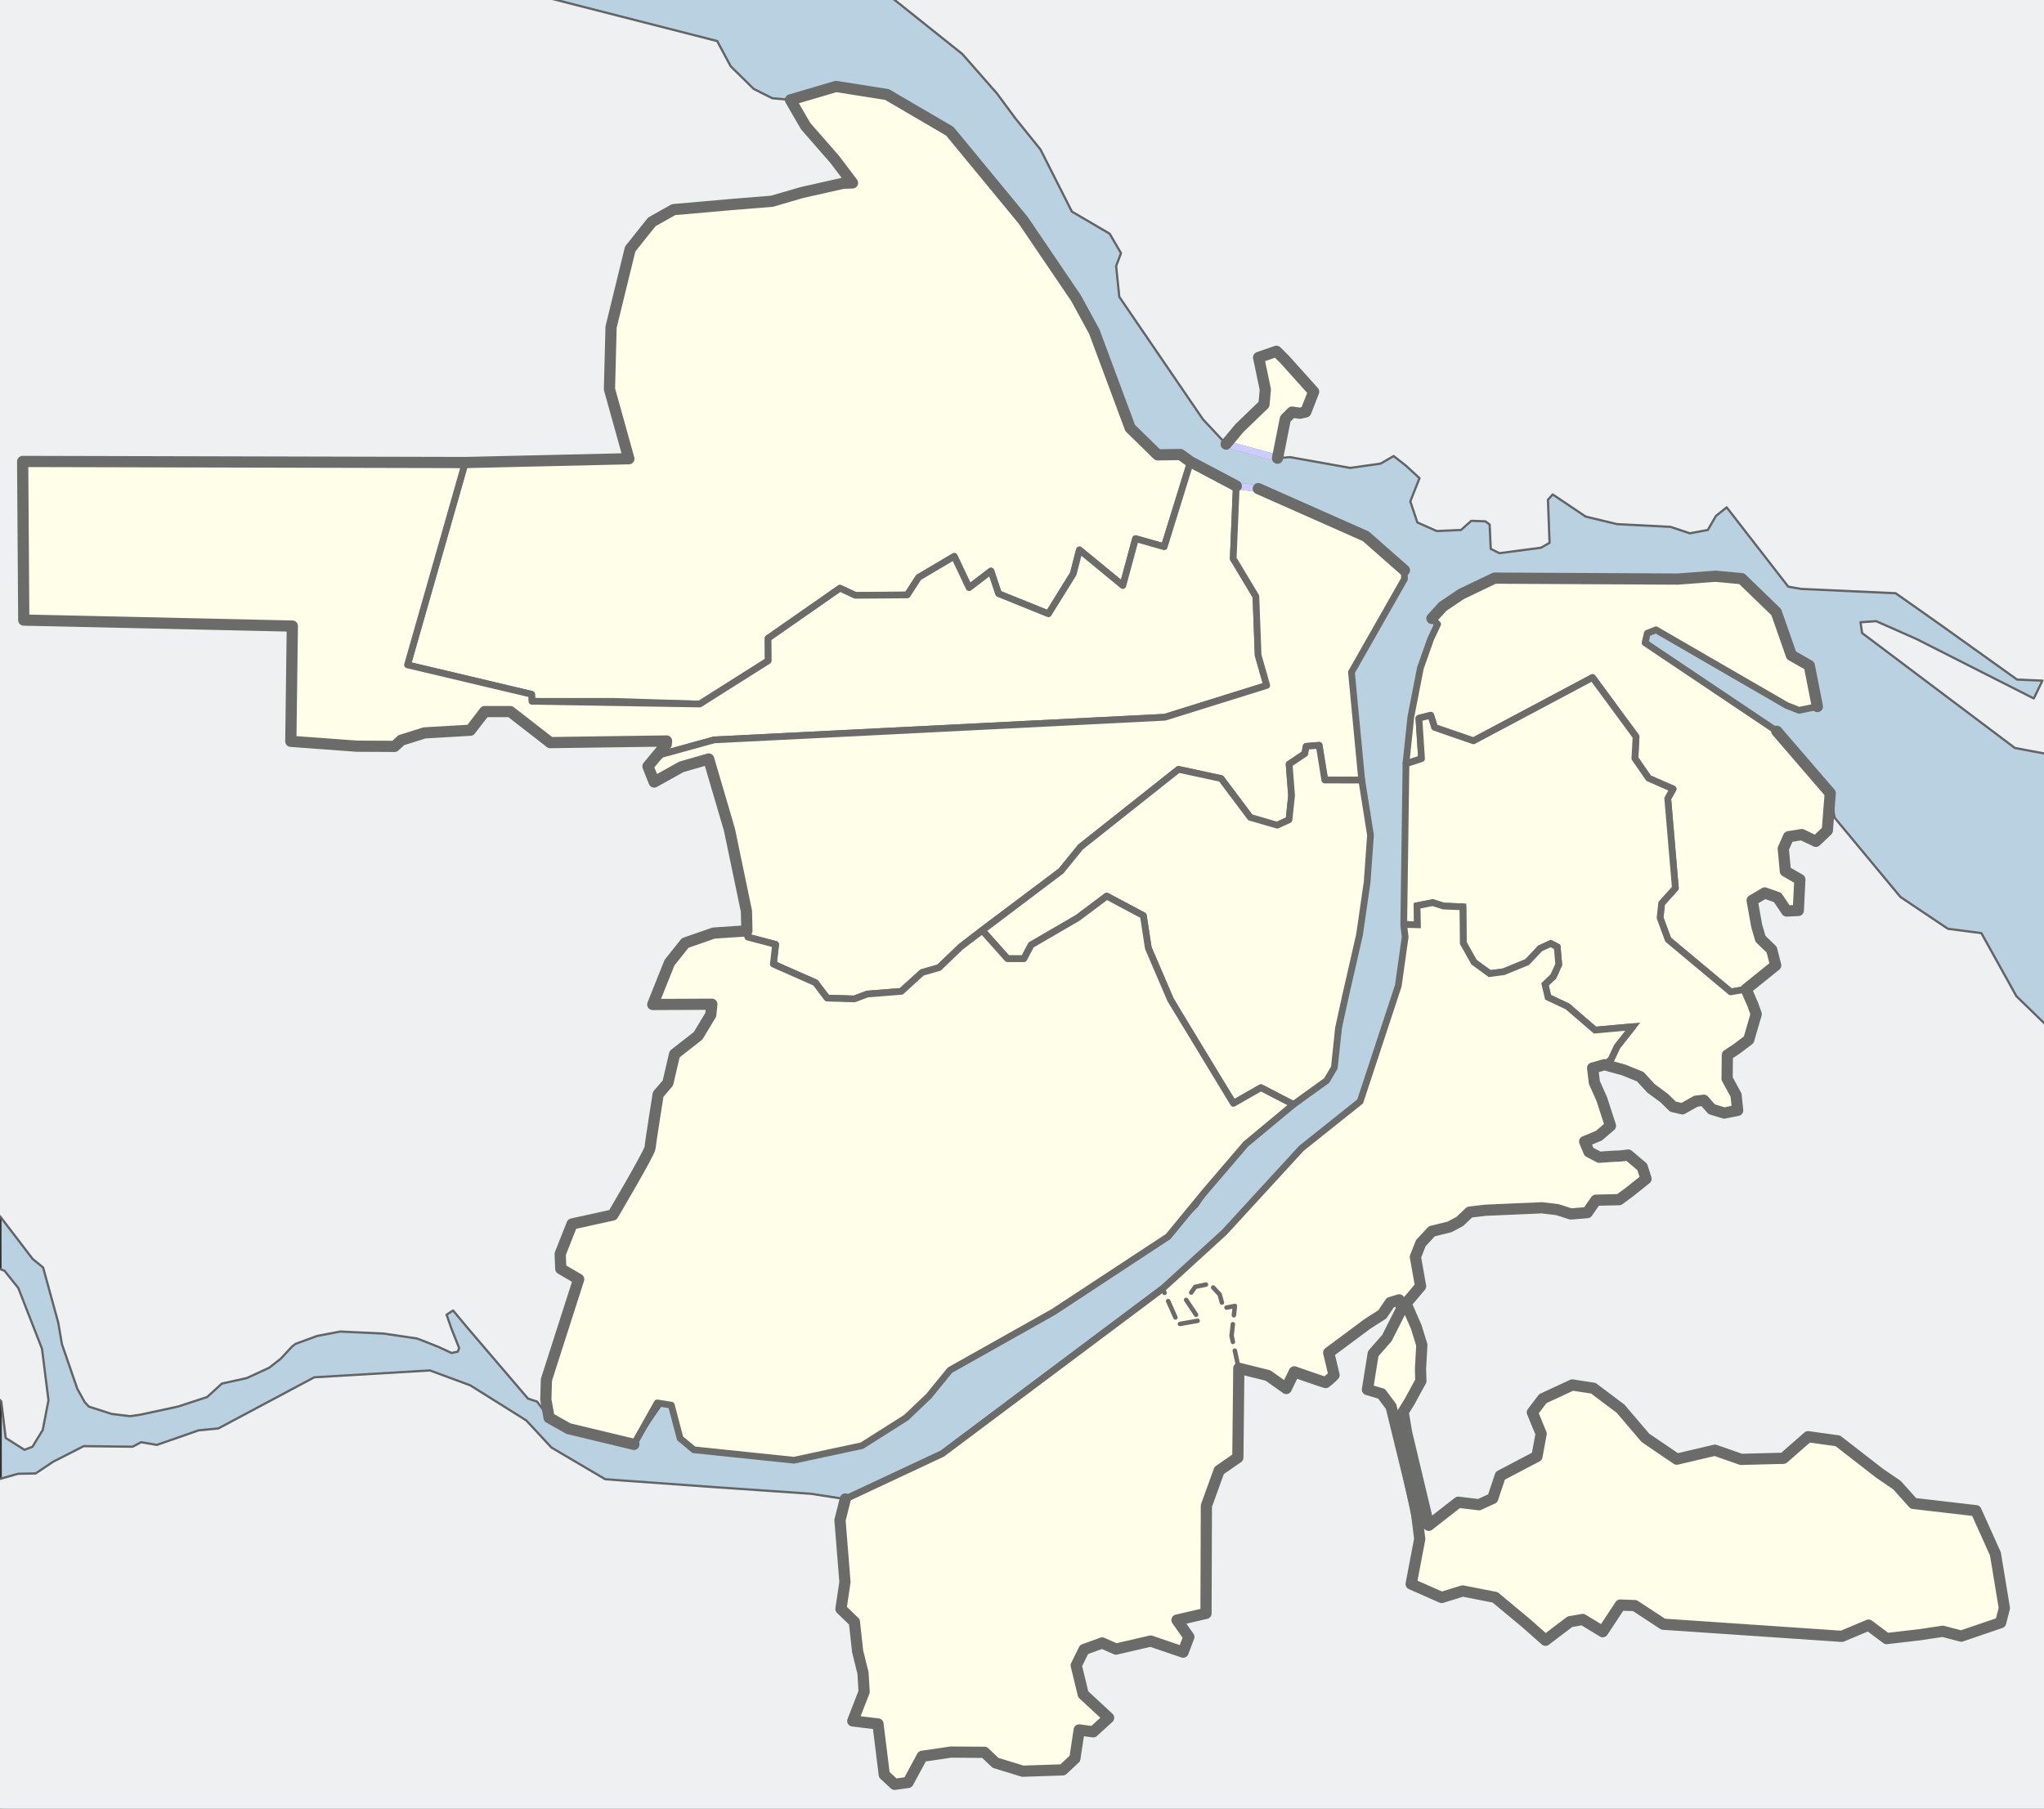 <svg id="svg1597" xmlns="http://www.w3.org/2000/svg" viewBox="0 0 912 807.14"><rect x="0" y="0" width="912" height="807.14" fill="#333333" stroke="none"/><defs><style>.cls-1{fill:#b9d1e0;}.cls-2{fill:#eff0f2;stroke:#636465;}.cls-2,.cls-3,.cls-4,.cls-6,.cls-7,.cls-8{stroke-linecap:round;stroke-linejoin:round;}.cls-3,.cls-4,.cls-5,.cls-6{fill:#fefee9;}.cls-3,.cls-5,.cls-6,.cls-7,.cls-8{stroke:#6b6b6a;}.cls-3,.cls-5,.cls-7{stroke-width:3px;}.cls-4{stroke:#ccccfe;stroke-width:3.1px;}.cls-5{stroke-miterlimit:15.12;}.cls-6{stroke-width:2px;stroke-dasharray:8 4;}.cls-7,.cls-8{fill:none;}.cls-8{stroke-width:5px;}</style></defs><g id="layer1"><g id="g90444"><polygon id="rect7997" class="cls-1" points="-0.02 -19.48 916 -19.48 916 807.14 0.99 807.14 -0.02 -19.48"/><g id="g41386"><path id="path37245" class="cls-2" d="M917,337.18,899,333.8l-68.15-51.29-.72-4.82,7-.48,18.06,8,52.26,26.49,3.85-7.95-11.32-.48-34.68-24.8-19.5-13.73-42.15-1.93-5.77-1-27.46-35.4-4.81,3.85L762,236.51,754,238l-8.67-2.89-23.84-1.21-14-3.37-14.69-9.87L690.67,223l.72,19.26-3.85,2.17L669,246.87l-3.86-1.93-.48-10.84-1.92-1.44-6.27-.24-4.57,4.09-10.84.48-8.67-3.85-3.13-9.39,4.1-10.36-6-5.53-5.53-4.34L616,206.89l-13.49,1.93-27-4.82-5.54.48-22.88-6.26-10.35-11.07-37.33-54.67L498,118.75l2.17-5.78-5.05-8.67-16.86-9.87-14-27.69L453,52.77l-8.19-11.08L429.38,24.11,374.8-19.48,579.89-206.11,1057.68-71.25Z"/><path id="path39158" class="cls-2" d="M915.6,460l-15.9-15.41-15.65-28.17-14.93-1.93-21.19-14.21-29.38-35.4L816.62,354l-23.84-27.69-57.56-38.77-1.2-5.06,3.13-1.45L753,288.29l42.39,26.25,8.91,2.65,6.5-1.93L807.23,297l-8-4.58-6.74-19.26-15.42-14.93-11.68-1.09-17.7,1.21-47.92.36-33-.72-14.93,7.22-8.19,5.54-4.82,5.3,2.59,2.53-3.13,6.68-4.55,12.87-4.26,21.8-2.21,20.95-1,71.69.68,5.62-3.07,21.79-17,51.6-26.23,20.94L546.3,549.94l-27.53,25.12-98.34,73.65L377.18,669l-15.49-2.39-42.06-2.89-49.56-3.58-24-14.13L234.82,633.9l-25-15.67-18-6.64-51.6,3.06L97.4,637.47l-8.78.85L70,644.82l-7-1.2-3.85,2-21.79-.25-13.73,7-7.71,5.18L8,657.71l-11.8,3.37L-38.14,939.73l976.75,79Z"/><path id="path41421" class="cls-2" d="M-9.37,562.38c1.2.68,11.41,4.76,11.41,4.76l6.13,7.67,10.56,27.07,2.9,23-2.56,13.28-4.6,7.5L10.9,647l-8.35-5.28-2-16.35-6.81-6.3Z"/><path id="path42415" class="cls-2" d="M551.64,216.87,531.2,206.05l-4.51-3.23-10.13.17-12.28-12-16-43-8.07-14.93-23.6-34.8L423.84,58.55l-28-16.38L373,38.56l-20.35,6-8.07-.72-8.3-4.17L326,29.55l-6-11.23L-88.55-86.07l-66.75,470L.17,543l14.39,18.82,4.68,3.83L26,590.3l1.62,9.54,6.85,19.88,3.31,6,1.86,2L49.85,631l8.19,1,4.57-.66,16.83-3.63,13-4.26,6.56-6L110.09,615l10-4.6,5.12-4,5.11-5.48,1.57-1.2,9.51-3.49,10.36-2,19.44.9s14.21,2.11,14.69,2.17,9.88,3.85,9.88,3.85l5.72,2.65,2.77-.6.6-1.62-3.49-8.79-2.11-6.09,2.89-1.86,6.32,7.58,27.1,31.73,4.09,1.36L245,632.7l8.74,4.9,29.14,7,12.26-17.92h4.77l2.3,12.6,4.09,6,45.21,6.47L384,645.31l23.5-15,11.75-13.45,5.79-5.79,74.91-44.4,17.82-12.28,16.38-16.14,12.65-19,6-7.15,25.88-20.09,14.15-10.74L596,474.8l3.61-26.25,7.77-35.17,3.57-28.1-3.23-39.51-4.09-47.34,7.66-20.09,15.33-19.92V254.5l-17.2-15.15-48-21.29"/></g></g><g id="layer2"><path id="path56658" class="cls-3" d="M531.2,206.05,519.45,244l-12.77-3.61L501,261.32l-19.39-15.9-2.77,10.72L467.79,274l-22.27-9-3.38-10.11-9.75,7.46-6.62-14-15.89,9.4-5.06,7.82-23.18.18-6.86-3.19L342.7,284.9l.08,10-30.56,19.32L274.05,313H237.33l-.12-3.13-55.39-13.12,25.53-89.47h0l73.2-2.53-8.66-31.06.72-27.7,8.53-34.84L290.85,99l9.7-5.45,43.94-3.74,31.67-8,4.26-.17-8-10.56L359.47,56.29l-6.79-11.71,20.35-6,22.76,3.61,28,16.38,32.75,39.73,23.6,34.8L488.26,148l16,43,12.28,12c5.7-.19,12.37-1.79,14.64,3.06"/><path id="path72808" class="cls-3" d="M551.64,216.87l-1.37,32.41,10.12,16.85,1,26.25,3.85,13.49-45.51,14.21L318.6,330.19l-23.75,6.56,2.56-6.08-51.89.73-17.83-13.85H216.26l-6.39,8.31-20.47,1.2-10.35,3.25-3,2.77-46.28-2.29.68-51.43L10.6,276.73l-.49-70.8,197.24,1.32-25.53,89.47,55.39,13.12.12,3.13,74.89,1.21,30.56-19.32-.08-10,32.08-22.38,6.86,3.19,23.18-.18,5.05-7.82,15.9-9.4,6.62,14,9.75-7.46,3.38,10.11,22.27,9,11.08-17.82,2.77-10.72L501,261.32l5.65-20.95L519.45,244l11.75-37.93,20.44,10.82"/><g id="g89788"><path id="path77100" class="cls-3" d="M547.14,198.22,564,180.52l.6-6.62-3-14.33,7.95-2.77,16.58,18-3.49,9-2.64.6-3.49-.51-3,3L570,204.48l-22.88-6.26"/><path id="path82150" class="cls-3" d="M551.64,216.87l9.79,1.19,48,21.29,17.2,15.15v3.92L603,300l4.58,48.16h-16.5l-2.53-15.53-5.78.48-.6,3.25-7,4.7,1.08,14-1.08,10.83-5.3,2.41-8.19-1.2-3.85-2.29-13-17.34-19-4.09L482.12,378l-8.67,10.72-35.52,26.61-9.27,7.23L419,431.82,411.44,434l-9.27,8.42L387,443.62l-5.78,2.17-12.16-.37-5.18-6.86-18.79-8.31,1-8.79-12.4-3.25-.41-2.79-.2-8.77-7.58-36.36-9.27-31.55L304,342.23,291.87,349l-2.77-7,5.75-5.24,23.75-6.56,201.09-10.11,45.51-14.21-3.85-13.49-1-26.25-10.12-16.85,1.37-32.41"/><g id="g89792"><path id="path87239" class="cls-4" d="M547.14,198.22,570,204.48h0"/><path id="path88617" class="cls-4" d="M551.64,216.87l9.79,1.19"/></g></g><path id="path90446" class="cls-3" d="M607.59,348.13l3.9,24.55L610,393.62l-3.4,23.5-6.3,27.59-3.07,14-1.87,17.71-3.41,5.79L577.1,492.9l-14.48-7.49-12.26,7-14.13-22-14-24.35-9.87-23-2.22-14.47-16.34-8.69-12.94,9.71-20.78,12.09-3.23,6.13h-7.33l-11.24-12.6,35.14-26.54L482.12,378l43.71-34.67,19,4.09,13,17.34,12,3.49,5.3-2.41L576.28,355l-1.08-14,7-4.7.6-3.25,5.78-.48,2.53,15.53Z"/><path id="path94039" class="cls-3" d="M577.1,492.9l-21.29,17.71L537.59,531.9l-16.35,19.92-51.16,33.64-46.24,26L414.45,623l-10.11,9.63-19.75,12.52-30.34,6.51L309.58,647l-6.13-5.11-3.92-14.82-6.3-1-10.39,18.52-29.14-7L245,632.7l-1.45-8.08.25-8.86,14.4-44.87-8-4.7-.24-6.62,5.3-13.36,18.18-4,16.89-29.75,3.34-24.07,4.33-5.06,3-12.88,10.48-8.19,5.66-9.39.48-4.7-26.37.12,7.47-18.66,7-8.79,12.71-4.42,14.82-1,.41,2.79,12.4,3.25-1,8.79,18.79,8.31,5.18,6.86,12.16.37,5.78-2.17,15.17-1.21,9.27-8.42,7.59-2.17,9.63-9.27,9.65-7.3,11.24,12.6h7.32l3.24-6.13,20.78-12.09,12.94-9.71,16.34,8.69,2.22,14.47,9.87,23,28.1,46.32,12.26-7Z"/><path id="path96202" class="cls-3" d="M638.89,276l4.82-5.3,8.19-5.54L666.83,258l81.76.42,16.85-1.27,11.68,1.09,15.42,14.93,6.74,19.26,8,4.58,3.61,18.3L802.72,317l-5.62-2.22-58.23-33.71L735,282.6l-1,4.26,58.85,39.48L816.62,354l-1.29,16.61-5.11,4.85-6.3-3-5.88.94-2.38,5.36.93,10,6.47,3.75-.68,13.79-5.19.26-4.09-6.05-5.7-2-5.62,3.32h0L785.53,419l5,4.85,1.79,7-13.2,10.64-6.9,1.2-27.92-23.33-3.58-9.71.68-6.47,6.13-6.81-3.4-40,2.38-4.26-10.9-4.76-6.13-8.86.51-9.7-19.41-26.4-53.13,28.27-17.37-6-1.7-5.45-5.28,1.36,1.19,18.05-7,2.22,2.21-20.95,4.26-21.8,4.55-12.87,3.13-6.68Z"/><path id="path100557" class="cls-3" d="M627.34,581.73l4.59,10.53,2.47,8-.43,16-7.92,13.88,11.41,50.57,13.2-10.3,9.2,1.11,6.13-2.81,3.4-10.13,16.35-8.6,1.87-10.13-3.91-9.54,4.68-6.13,13.13-6.1,9.39,1.45,12.16,9.15,11.08,13,14,9.51,17-4,11.68,4.09,18.91-.48,11-9.63L820,643l26.37,19.74,7.35,8.19,27.93,3.25,8.67,19.27,4,24.2-1.68,6.5-17.58,6L866.83,728l-25,3.25-8.07-6-11.92,5-79.71-5.41-12.65-8.31-6.5-.24-7.83,11.88-8.94-5.44-5.7,1L689.57,732l-22.48-19.16L652.62,710l-9.37,2.9-13.62-6,3.83-20.1-12.77-59.08L616.43,622l-6.3-1.88,2.56-16,6.13-7L625.46,584l1.88-2.27"/><path id="path104926" class="cls-3" d="M627.33,340.84l-1,71.69,6.13.17-.17-8.52,7-1.36,4.77,1.53,8.68.34.17,16.18,4.77,8.51,7,5.11,6.3-.85,10.39-4.26,2.38-2,3.41-4.09,4.77-2.21,2.89,1.53.68,7.84-2.38,5.27-3.75,3.58,1.37,5.79,8.68,4.09,7.83,6.81,4.43,3.74,16.86-1.53-7,8.86-2.73,5.79-2.87,2.36,8.55,2.34,7.4,3,4.82,5.24,5.9,4.34,3.85,3.79,4.21,1,6.09-3.43,3.49-.42,3.49,4,5.6,1.69,6-1.21-.72-6.8-4-7.34.12-10.54L775,468l5.24-4,3.37-11.44-1.51-4.22-3-6.9-6.9,1.2-27.92-23.33-3.58-9.71.68-6.47,6.13-6.81-3.4-40,2.38-4.26-10.9-4.76-6.13-8.86.51-9.7-19.41-26.4-53.13,28.27-17.37-6-1.7-5.45-5.28,1.36,1.19,18.05Z"/><path id="path108891" class="cls-5" d="M626.31,412.53l6.13.17-.17-8.52,7-1.36,4.77,1.53,8.68.34.17,16.18,4.77,8.51,7,5.11,6.3-.85,10.39-4.26,5.79-6.13,4.77-2.21,2.89,1.53.68,7.84-2.38,5.27-3.75,3.58,1.37,5.79,8.68,4.09,12.26,10.55,16.86-1.53-7,8.86-2.73,5.79-2.87,2.36-5.3,1.5.78,6.44,3.31,7.41,3.86,11.92-5.12,4.39-6.38,2.65,1.92,4.58,4.58,2.41,12.88-1,6.26,5.3,1.69,5.3-11.92,9.27-10.36.24-3.85,5.54-7.34.6-6-1.92L688,539l-25.16,1.09-7.11.84-4.45,4.21-4.58,2.41-7.83,1.93-4.93,5.3-2.41,6.14L633.84,574l-6.5,7.71-3.07-1.64-3.92,1.19-3.58,5.28-23.92,17.11,2.38,10L591,616.77l-13.53-4.59-3.58,7.41-8.17-5.79-13-3.23-.42,39.84-8.35,5.79L538.27,672l-.17,48L525.16,723l5.28,7.49-2.56,6.81-14.47-4.94-15.5,3.58-6.13-2.73-8.09,2.92-3.5,7.11,3.14,12.88,11.31,10.48-6.86,6.26-6.26-.84-1.93,12.76-5.42,5.06-17.82.6-12.16-3.73-4.93-4.7-15-.1-12.78,1.88-6.3,11.66-6,.85L394.55,792l-2.81-22.65L380.5,768l5.05-13-.48-8.31-2.41-9.75-1.44-13.13-6-5.79L377,706l-2.21-27.58,2.38-9.46,43.25-20.26,98.34-73.65,27.53-25.12,34.37-37.46,26.23-20.94,17-51.6,3.07-21.8-.68-5.61"/><path id="path112422" class="cls-6" d="M552.66,610.57l-3.15-14.48L551,582.81l-5.11,1-1.7-6.13-4.43-4.77-6.47,1.37-4.08,5.79,6.13,9.19-9.54,1.7-7.07-15.92-98.34,73.65L377.18,669l-2.38,9.46L377,706l-1.79,12,6,5.79,1.44,13.13,2.41,9.75.48,8.31-5.05,13,11.24,1.36L394.55,792l4.68,4.25,6-.85,6.3-11.66,12.78-1.88,15,.1,4.93,4.7,12.16,3.73,17.82-.6,5.42-5.06L481.52,772l6.26.84,6.86-6.26-11.31-10.48-3.14-12.88,3.5-7.11,8.09-2.92,6.13,2.73,15.5-3.58,14.47,4.94,2.56-6.81L525.16,723l12.94-2.9.17-48,5.62-15.84,8.35-5.79Z"/><path id="path129838" class="cls-7" d="M377.18,669l43.25-20.27,98.34-73.65"/></g><g id="g47715"><path id="path45224" class="cls-8" d="M638.89,276l4.82-5.3,8.19-5.54L666.83,258l81.76.42,16.85-1.27,11.68,1.09,15.42,14.93,6.74,19.26,8,4.58,3.61,18.3h0"/><path id="path47460" class="cls-8" d="M792.78,326.34,816.62,354l-1.29,16.61-5.11,4.85-6.3-3-5.88.94c-.79,1.78-1.59,3.57-2.38,5.36.34,3.35.93,10,.93,10l6.47,3.75-.68,13.79-5.19.26-4.09-6.05-5.7-2-5.62,3.32,2,11.24,1.71,5.88,5,4.85,1.79,7-13.2,10.64,3,6.9,1.51,4.22L780.26,464,775,468l-4.28,2.83-.12,10.54,4,7.34.72,6.8-6,1.21L763.7,495l-3.49-4-3.49.42-6.09,3.43-4.21-1-3.85-3.79-5.9-4.34-4.82-5.24-7.4-3-8.55-2.34-5.3,1.5.78,6.44,3.31,7.41,3.86,11.92-5.12,4.39-6.38,2.65,1.92,4.58,4.58,2.41s6.74-.49,8-.49,4.93-.48,4.93-.48l6.26,5.3,1.69,5.3L727,532l-4.57,3.37-10.36.24-3.85,5.54-7.34.6-6-1.92L688,539l-25.16,1.09-7.11.84-4.45,4.21-4.58,2.41-7.83,1.93-4.93,5.3-2.41,6.14L633.84,574l-6.5,7.71,4.59,10.53,2.47,8-.6,10.65.17,5.36-5,9.2-2.9,4.68,1.54,9.2,9.87,41.37,13.2-10.3,9.2,1.11,6.13-2.81,3.4-10.13,16.35-8.6,1.87-10.13-3.91-9.54,4.68-6.13,13.13-6.1,9.39,1.45,12.16,9.15,11.08,13,14,9.51,17-4,11.68,4.09,18.91-.48,11-9.63L820,643l18.78,14.57,7.59,5.17,7.35,8.19,27.93,3.25,8.67,19.27,4,24.2-1.68,6.5-17.58,6L866.83,728l-10.48,1.56-14.57,1.69-8.06-6-11.92,5-79.71-5.42-12.65-8.3-6.5-.24-7.83,11.88-8.94-5.44-5.7,1L689.57,732l-8.77-7.75-13.71-11.41L652.62,710l-9.37,2.9-13.62-6,3.83-20.1-1.7-13.79-11.07-45.29L616.43,622l-6.3-1.88,2.56-16,6.13-7L625.46,584l-1.19-3.91-3.92,1.19-3.58,5.28-6.64,4.25-17.28,12.86,2.38,10a36.92,36.92,0,0,1-3.74,3.32c-.34,0-14-4.77-14-4.77l-3.58,7.41-8.17-5.79-13-3.23-.43,39.84-8.34,5.79L538.27,672l-.17,48L525.16,723l5.28,7.49-2.56,6.81-14.47-4.94-15.5,3.58-6.13-2.73-8.09,2.92-3.5,7.11,3.13,12.88,11.32,10.48-6.86,6.26-6.26-.84-1.93,12.76-5.42,5.06-17.82.6-12.16-3.73-4.94-4.7-15-.1-12.78,1.88-6.3,11.66-6,.85L394.55,792l-2.81-22.65L380.5,768l5.05-13-.48-8.31-2.41-9.75-1.44-13.13-6-5.79L377,706l-2.21-27.58,2.38-9.46"/><path id="path47830" class="cls-8" d="M282.84,644.58l-29.14-7L245,632.7l-1.45-8.08.25-8.86,14.4-44.87-8-4.69-.24-6.63,5.3-13.36,18.18-4s16.5-27.93,16.62-30,3.61-23.84,3.61-23.84l4.33-5.06,3-12.88,10.48-8.19,5.66-9.39.48-4.7-26.37.12,7.47-18.66,7-8.79,12.71-4.42,14.82-1-.2-8.77-7.58-36.36-9.27-31.55L304,342.23,291.87,349l-2.77-7,8.19-9.87.12-1.45-51.89.73-17.83-13.85H216.26l-6.39,8.31-20.47,1.2-10.35,3.25-3,2.77L159.18,333l-29.42-2.17.68-51.43L10.6,276.73l-.49-70.8,197.48.48,73-1.69-8.66-31.06.72-27.7,8.53-34.84L290.85,99l9.7-5.45,25-2.21,18.9-1.53,13.45-3.92,18.22-4.09,4.26-.17-8-10.56L359.47,56.29l-6.79-11.71,20.35-6,22.76,3.61,28,16.38,32.75,39.73,23.6,34.8L488.26,148l16,43,12.28,12,10.13-.17,4.51,3.23,20.44,10.82"/><path id="path48176" class="cls-8" d="M570,204.48l3.5-17.58,3-3,3.49.51,2.64-.6,3.49-9-12.6-14.05-4-4-7.95,2.77,3,14.33-.6,6.62-11,10.6-5.9,7.1h0"/><path id="path48249" class="cls-8" d="M561.43,218.06l48,21.29,17.2,15.15"/></g></g></svg>